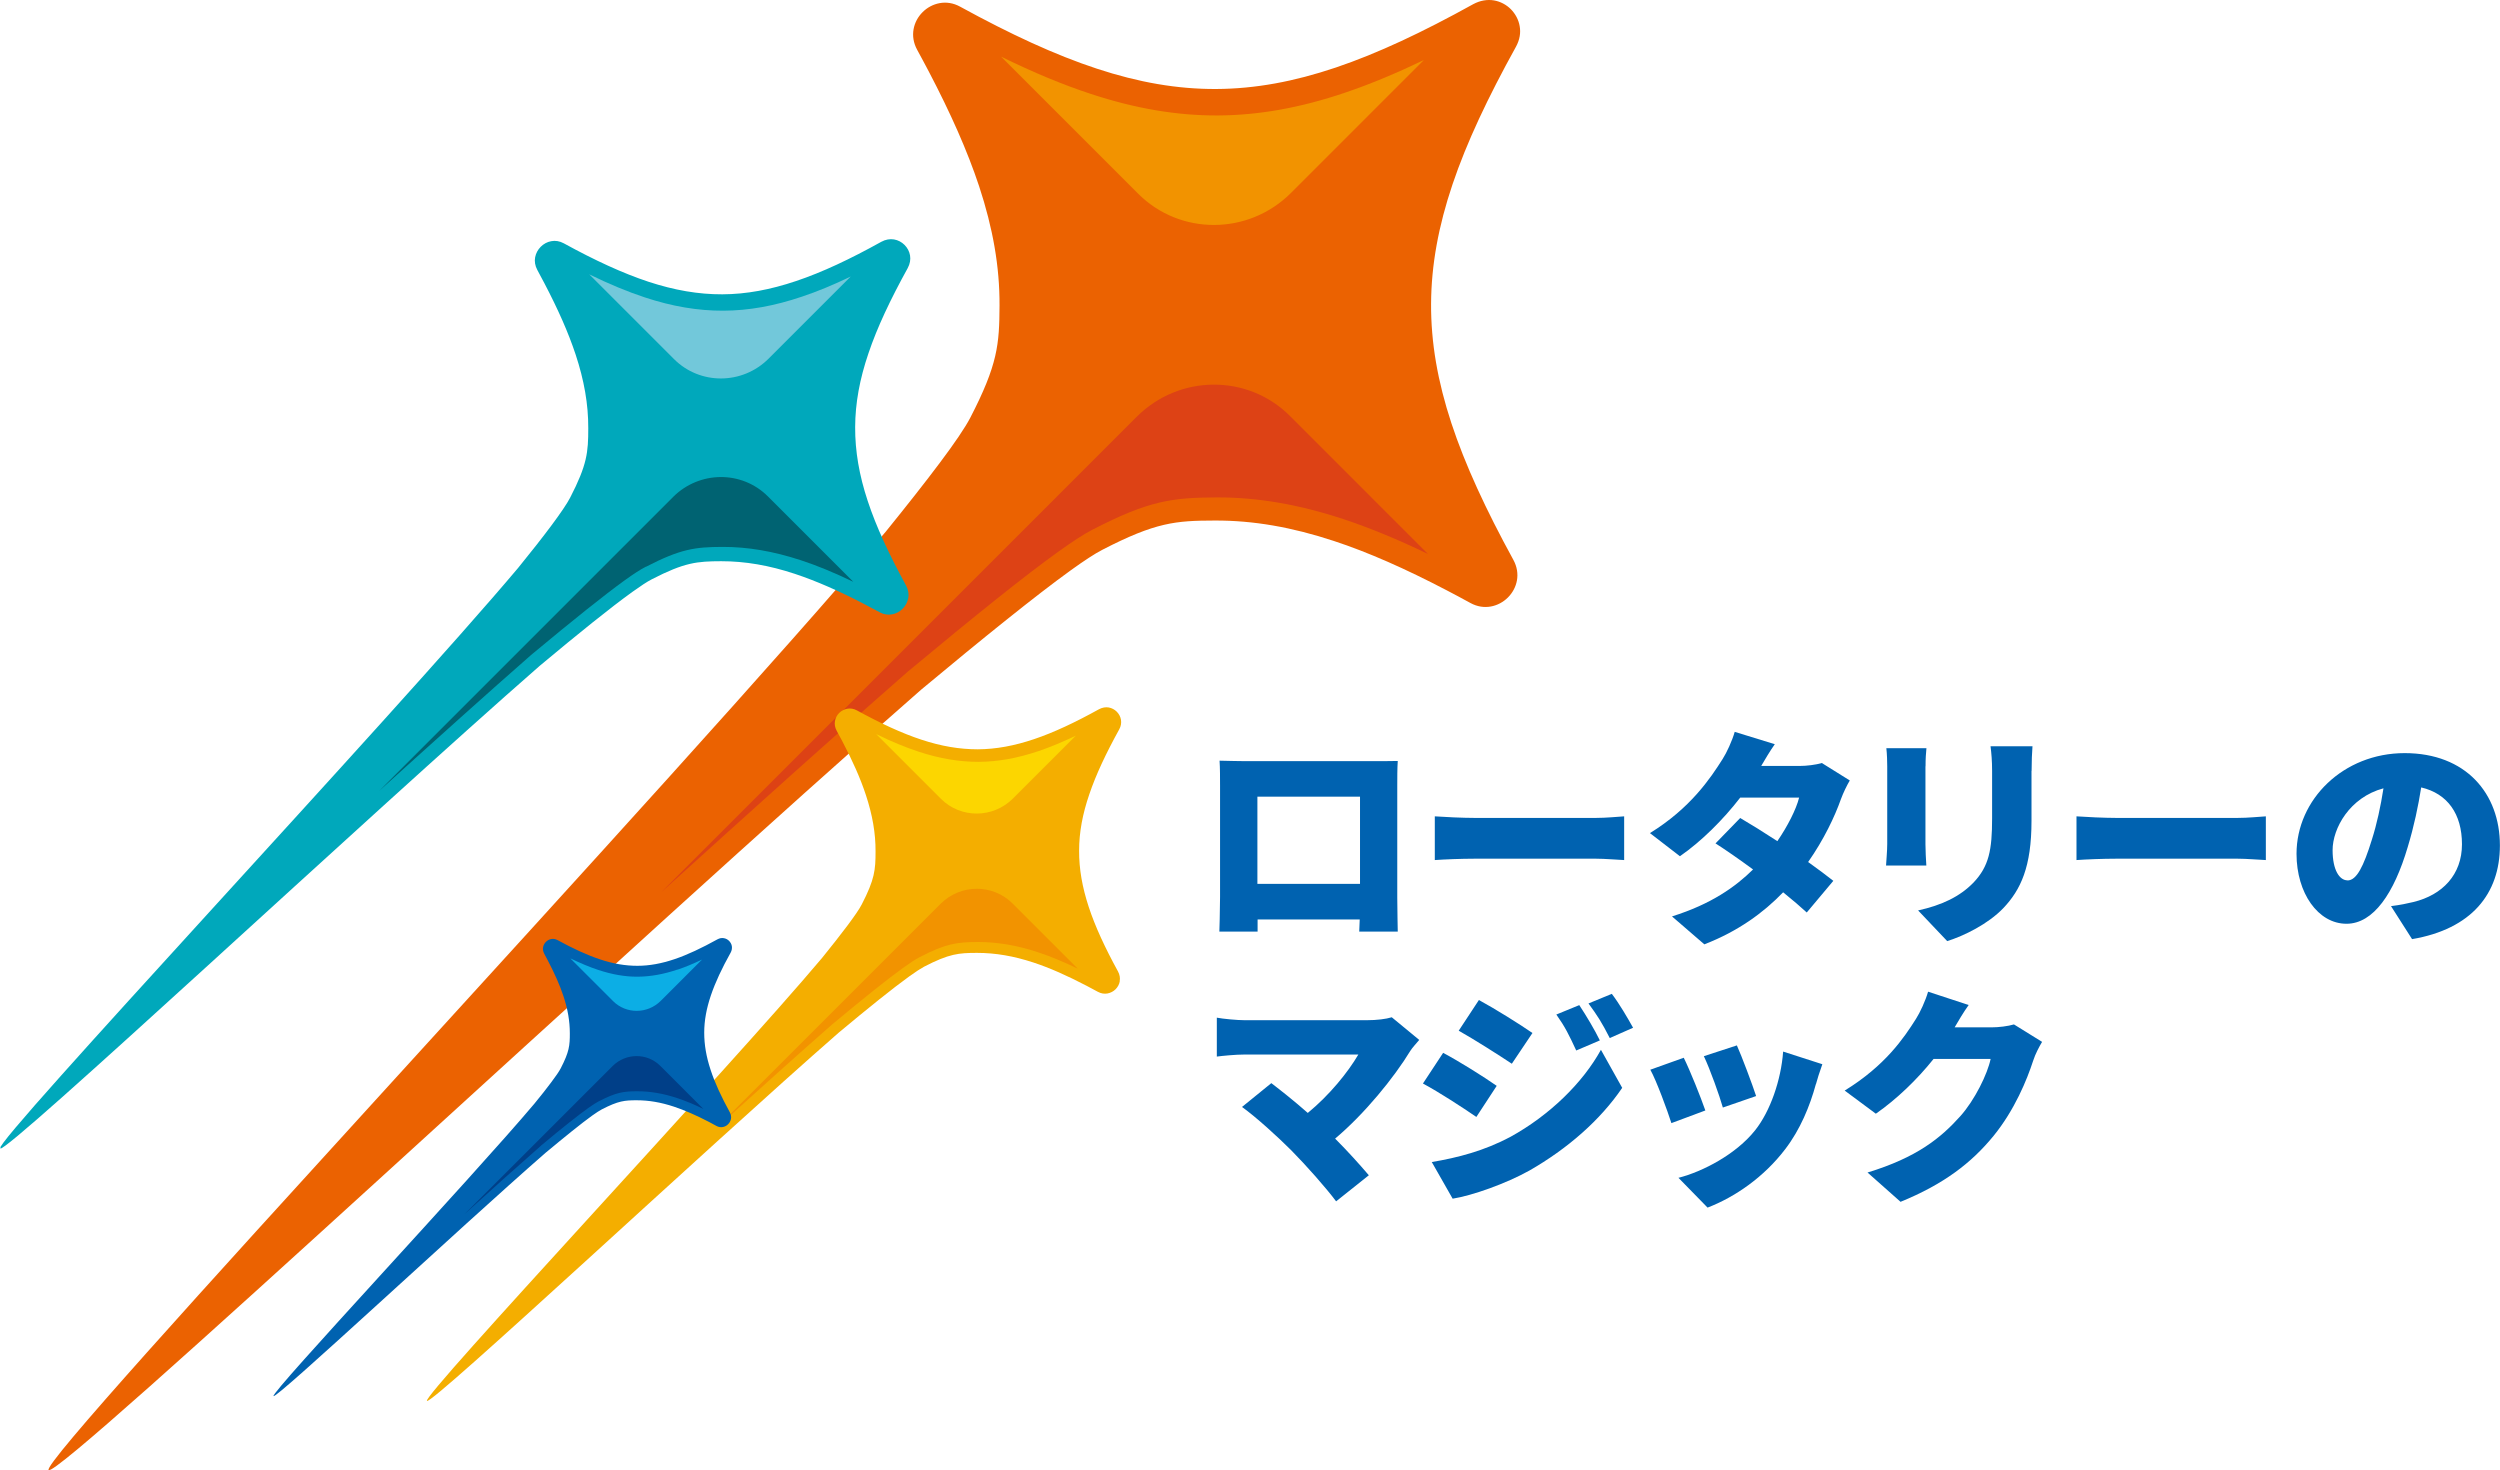 <?xml version="1.0" encoding="UTF-8"?> <svg xmlns="http://www.w3.org/2000/svg" xmlns:xlink="http://www.w3.org/1999/xlink" id="_レイヤー_2" data-name="レイヤー 2" viewBox="0 0 255.07 150"><defs><style> .cls-1 { fill: #003f88; } .cls-1, .cls-2, .cls-3, .cls-4, .cls-5, .cls-6, .cls-7, .cls-8, .cls-9, .cls-10, .cls-11, .cls-12 { stroke-width: 0px; } .cls-2 { fill: #0caee5; } .cls-3 { fill: #eb6201; } .cls-4 { fill: #0062b0; } .cls-5 { fill: #72c8da; } .cls-6 { fill: #006372; } .cls-7 { fill: #f29300; } .cls-8 { fill: none; } .cls-9 { fill: #fcd600; } .cls-13 { clip-path: url(#clippath-1); } .cls-10 { fill: #f4ae00; } .cls-14 { clip-path: url(#clippath); } .cls-11 { fill: #00a8bb; } .cls-12 { fill: #dd4215; } </style><clipPath id="clippath"><rect class="cls-8" x=".05" y="0" width="255.03" height="150"></rect></clipPath><clipPath id="clippath-1"><rect class="cls-8" x=".05" y="0" width="255.03" height="150"></rect></clipPath></defs><g id="_レイヤー_1-2" data-name="レイヤー 1"><g><g class="cls-14"><path class="cls-3" d="M154.77,59.22c.12-.66.02-1.39-.36-2.09-2.82-5.15-4.93-9.71-6.33-13.96-1.4-4.26-2.09-8.21-2.07-12.17.02-3.96.75-7.93,2.19-12.2,1.44-4.27,3.6-8.84,6.47-14.03.39-.71.5-1.43.38-2.1-.11-.66-.44-1.26-.9-1.73-.46-.46-1.07-.79-1.73-.9-.66-.11-1.39,0-2.1.38-5.18,2.87-9.76,5.03-14.03,6.47-4.27,1.44-8.23,2.17-12.2,2.19-3.96.02-7.92-.67-12.17-2.07-4.26-1.4-8.81-3.51-13.96-6.33-.71-.39-1.43-.48-2.09-.36-.66.12-1.27.45-1.74.92-.47.47-.8,1.07-.92,1.74-.12.66-.02,1.39.36,2.09.42.76.81,1.51,1.2,2.24,2.22,4.24,3.93,8.08,5.13,11.7,1.4,4.25,2.1,8.2,2.08,12.16-.02,3.96-.17,6.01-2.99,11.46-.52,1-1.6,2.59-3.11,4.6-1.46,1.95-3.32,4.31-5.48,6.98C69.98,78.46,3.9,148.94,4.96,149.99c.98.97,60.54-54.73,89.03-79.63,6.3-5.25,11.73-9.63,15.28-12.19,1.35-.97,2.43-1.68,3.19-2.07,5.45-2.82,7.5-2.98,11.46-2.99,3.95-.02,7.91.68,12.16,2.08,3.56,1.17,7.33,2.85,11.49,5.02.8.42,1.62.85,2.45,1.31.71.39,1.43.48,2.09.36.66-.12,1.27-.45,1.74-.92.47-.47.8-1.07.92-1.74h0Z"></path></g><path class="cls-7" d="M137.25,9.45c-4.57,1.55-8.82,2.31-12.99,2.33-4.17.02-8.42-.7-12.97-2.2-2.84-.93-5.82-2.17-9.15-3.8l13.98,13.98c4.29,4.29,11.27,4.25,15.6-.08l13.55-13.55c-2.88,1.38-5.51,2.47-8.02,3.32h0Z"></path><path class="cls-12" d="M111.49,54.03c5.72-2.96,8.12-3.26,12.61-3.28,4.17-.02,8.4.71,12.95,2.21,2.66.88,5.51,2.05,8.64,3.56l-14.08-14.08c-4.29-4.29-11.29-4.26-15.63.08l-48.52,48.52c9.3-8.43,18.13-16.37,25.03-22.4l.02-.02.02-.02c7.11-5.92,12.15-9.95,15.43-12.3,1.51-1.08,2.65-1.82,3.5-2.26h0Z"></path><path class="cls-10" d="M114.24,100.11c.06-.31.01-.65-.17-.99-1.33-2.43-2.33-4.58-2.99-6.59-.66-2.01-.99-3.87-.98-5.74,0-1.87.35-3.74,1.04-5.75.68-2.01,1.7-4.17,3.05-6.62.19-.33.23-.68.18-.99-.05-.31-.21-.6-.43-.82-.22-.22-.5-.37-.82-.43-.31-.05-.65,0-.99.18-2.44,1.35-4.6,2.37-6.62,3.05-2.01.68-3.89,1.03-5.75,1.04-1.87,0-3.74-.32-5.74-.98-2.01-.66-4.16-1.66-6.59-2.99-.33-.18-.67-.23-.99-.17-.31.06-.6.21-.82.43-.22.22-.38.51-.43.82-.06.31-.01.65.17.99.2.36.38.71.57,1.06,1.05,2,1.86,3.81,2.42,5.52.66,2.01.99,3.87.98,5.74,0,1.87-.08,2.84-1.41,5.41-.24.47-.76,1.22-1.47,2.17-.69.92-1.57,2.04-2.58,3.29-9.63,11.44-40.82,44.69-40.31,45.19.46.46,28.56-25.82,42.01-37.57,2.97-2.48,5.53-4.54,7.21-5.75.64-.46,1.15-.79,1.5-.98,2.57-1.33,3.54-1.41,5.41-1.41,1.87,0,3.73.32,5.74.98,1.68.55,3.46,1.35,5.42,2.37.38.2.76.4,1.16.62.33.18.67.23.99.17.31-.06.6-.21.82-.43.22-.22.38-.51.43-.82h0Z"></path><path class="cls-9" d="M105.97,76.63c-2.16.73-4.16,1.09-6.13,1.1-1.97,0-3.97-.33-6.12-1.04-1.34-.44-2.75-1.02-4.32-1.79l6.6,6.6c2.02,2.02,5.32,2.01,7.36-.04l6.4-6.4c-1.36.65-2.6,1.16-3.78,1.57h0Z"></path><g class="cls-13"><path class="cls-7" d="M93.82,97.66c2.7-1.4,3.83-1.54,5.95-1.55,1.97,0,3.97.33,6.11,1.04,1.26.41,2.6.97,4.08,1.68l-6.64-6.64c-2.03-2.03-5.33-2.01-7.37.04l-22.89,22.89c4.39-3.98,8.56-7.72,11.81-10.57h.01s.01-.02.01-.02c3.35-2.79,5.73-4.69,7.28-5.8.71-.51,1.25-.86,1.65-1.07h0Z"></path><path class="cls-11" d="M92.67,61.04c.07-.41.01-.86-.22-1.29-1.74-3.19-3.05-6-3.92-8.64-.87-2.63-1.29-5.08-1.28-7.53.01-2.45.46-4.9,1.36-7.54.89-2.64,2.23-5.47,4-8.68.24-.44.31-.89.24-1.3-.07-.41-.27-.78-.56-1.07-.29-.29-.66-.49-1.07-.56s-.86,0-1.3.24c-3.2,1.78-6.03,3.11-8.68,4-2.64.89-5.09,1.35-7.54,1.36-2.45.01-4.9-.42-7.53-1.28-2.63-.87-5.45-2.17-8.64-3.92-.44-.24-.88-.3-1.29-.22-.41.07-.78.28-1.07.57-.29.29-.49.66-.57,1.07s-.01.86.22,1.29c.26.47.5.93.74,1.39,1.37,2.62,2.43,5,3.17,7.24.87,2.63,1.3,5.07,1.29,7.52,0,2.45-.11,3.72-1.85,7.09-.32.62-.99,1.6-1.92,2.85-.9,1.21-2.05,2.67-3.39,4.32C40.23,72.95-.65,116.54,0,117.19c.6.6,37.45-33.86,55.07-49.26,3.89-3.25,7.25-5.96,9.45-7.54.84-.6,1.5-1.04,1.97-1.28,3.37-1.74,4.64-1.84,7.09-1.85,2.45,0,4.89.42,7.52,1.29,2.2.73,4.54,1.76,7.11,3.1.5.26,1,.53,1.52.81.44.24.88.3,1.29.22.41-.07.78-.28,1.07-.57.29-.29.5-.66.57-1.07h0Z"></path></g><path class="cls-5" d="M81.84,30.26c-2.83.96-5.46,1.43-8.04,1.44-2.58.01-5.21-.43-8.02-1.36-1.75-.58-3.6-1.34-5.66-2.35l8.65,8.65c2.65,2.65,6.97,2.63,9.65-.05l8.38-8.38c-1.78.86-3.41,1.53-4.96,2.05h0Z"></path><path class="cls-6" d="M65.9,57.83c3.54-1.83,5.02-2.02,7.8-2.03,2.58-.01,5.2.44,8.01,1.36,1.65.54,3.41,1.27,5.35,2.2l-8.71-8.71c-2.66-2.66-6.98-2.63-9.67.05l-30.01,30.01c5.75-5.21,11.22-10.12,15.49-13.86h.01s.01-.02.01-.02c4.4-3.66,7.52-6.15,9.54-7.61.93-.67,1.64-1.13,2.17-1.4h0Z"></path><path class="cls-4" d="M74.58,114.15c.04-.21,0-.43-.11-.65-.88-1.61-1.54-3.02-1.97-4.35-.44-1.33-.65-2.56-.65-3.79,0-1.23.23-2.47.68-3.8.45-1.33,1.12-2.76,2.02-4.37.12-.22.15-.45.12-.65-.03-.21-.14-.39-.28-.54-.14-.14-.33-.25-.54-.28-.21-.04-.43,0-.65.12-1.61.89-3.04,1.57-4.37,2.02-1.33.45-2.57.68-3.8.68-1.23,0-2.47-.21-3.79-.65-1.33-.44-2.74-1.09-4.35-1.97-.22-.12-.45-.15-.65-.11-.21.04-.4.14-.54.29-.15.15-.25.33-.29.54-.04.21,0,.43.11.65.13.24.25.47.37.7.69,1.32,1.23,2.52,1.6,3.65.44,1.32.65,2.56.65,3.79,0,1.23-.05,1.87-.93,3.57-.16.31-.5.81-.97,1.43-.45.61-1.03,1.34-1.71,2.17-6.36,7.55-26.95,29.51-26.62,29.84.3.3,18.86-17.05,27.74-24.81,1.96-1.63,3.65-3,4.76-3.8.42-.3.76-.52.99-.64,1.7-.88,2.34-.93,3.57-.93,1.23,0,2.46.21,3.79.65,1.11.37,2.29.89,3.58,1.56.25.13.5.27.76.41.22.12.45.15.65.11.21-.04.4-.14.54-.29.15-.15.25-.33.29-.54h0Z"></path><path class="cls-2" d="M69.13,98.92c-1.42.48-2.75.72-4.05.73s-2.62-.22-4.04-.69c-.88-.29-1.81-.68-2.85-1.18l4.36,4.36c1.34,1.34,3.51,1.32,4.86-.02l4.22-4.22c-.9.43-1.72.77-2.5,1.03h0Z"></path><path class="cls-1" d="M61.1,112.36c1.78-.92,2.53-1.02,3.93-1.02,1.3,0,2.62.22,4.04.69.83.27,1.72.64,2.69,1.11l-4.39-4.39c-1.34-1.34-3.52-1.33-4.87.02l-15.12,15.12c2.9-2.63,5.65-5.1,7.8-6.98h0s0-.01,0-.01c2.21-1.85,3.79-3.1,4.81-3.83.47-.34.83-.57,1.09-.7h0Z"></path><path class="cls-4" d="M128.29,90.18h10.47v-8.9h-10.47v8.9h0ZM127.12,77.66h13.04c.63,0,1.52,0,2.45-.02-.05.77-.05,1.73-.05,2.52v11.41c0,1.01.05,3.48.05,3.48h-3.93s.02-.54.05-1.24h-10.42v1.24h-3.9s.07-2.24.07-3.53v-11.36c0-.75,0-1.82-.05-2.55.96.02,2.01.05,2.69.05h0Z"></path><path class="cls-4" d="M150.43,83.45h12.41c1.05,0,2.2-.12,2.87-.16v4.46c-.61-.02-1.92-.14-2.87-.14h-12.41c-1.33,0-3.08.07-4.04.14v-4.46c.93.07,2.9.16,4.04.16h0Z"></path><path class="cls-4" d="M179.69,78.15h3.88c.77,0,1.71-.12,2.31-.3l2.85,1.78c-.3.51-.65,1.22-.91,1.92-.61,1.73-1.73,4.11-3.34,6.4,1,.72,1.92,1.4,2.57,1.92l-2.71,3.23c-.61-.56-1.45-1.29-2.41-2.06-2.01,2.08-4.58,3.97-8.04,5.31l-3.3-2.85c4.02-1.26,6.47-3.02,8.27-4.79-1.4-1.03-2.78-1.99-3.83-2.66l2.52-2.59c1.07.63,2.43,1.47,3.79,2.36,1.03-1.5,1.92-3.23,2.22-4.44h-6.01c-1.71,2.22-3.95,4.46-6.15,5.98l-3.06-2.36c4.14-2.55,6.17-5.59,7.41-7.55.42-.65.98-1.87,1.24-2.78l4.09,1.26c-.51.72-1.05,1.64-1.4,2.24h0Z"></path><path class="cls-4" d="M207.27,78.66v5.09c0,4.7-1.1,7.03-2.87,8.9-1.57,1.64-4.02,2.83-5.73,3.37l-2.97-3.13c2.43-.54,4.25-1.4,5.66-2.85,1.57-1.66,1.89-3.32,1.89-6.54v-4.84c0-1.03-.07-1.82-.16-2.52h4.28c-.05.7-.09,1.5-.09,2.52h0ZM196.45,78.19v7.95c0,.58.05,1.57.09,2.17h-4.11c.02-.47.12-1.47.12-2.2v-7.92c0-.44-.02-1.26-.09-1.85h4.09c-.05.58-.09,1-.09,1.85h0Z"></path><path class="cls-4" d="M215.9,83.45h12.41c1.05,0,2.2-.12,2.87-.16v4.46c-.61-.02-1.92-.14-2.87-.14h-12.41c-1.33,0-3.08.07-4.04.14v-4.46c.93.07,2.9.16,4.04.16h0Z"></path><path class="cls-4" d="M239.51,89.83c.93,0,1.64-1.43,2.48-4.14.51-1.59.91-3.44,1.19-5.26-3.46.93-5.19,4.09-5.19,6.31,0,2.03.7,3.08,1.52,3.08h0ZM246.1,95.82l-2.15-3.37c.98-.12,1.61-.26,2.29-.42,2.97-.72,4.95-2.8,4.95-5.89s-1.47-5.17-4.16-5.8c-.3,1.89-.72,3.93-1.38,6.1-1.38,4.67-3.48,7.81-6.24,7.81-2.9,0-5.1-3.13-5.1-7.13,0-5.56,4.79-10.28,11.03-10.28s9.72,4.11,9.72,9.42c0,4.93-2.9,8.53-8.97,9.56h0Z"></path><path class="cls-4" d="M143.89,107.22c-1.66,2.73-4.67,6.43-7.67,8.95,1.26,1.26,2.52,2.66,3.44,3.74l-3.34,2.66c-1.03-1.38-3.04-3.65-4.58-5.21-1.36-1.36-3.55-3.36-5.02-4.42l2.99-2.43c.98.75,2.34,1.82,3.72,3.04,2.22-1.82,4.11-4.16,5.16-5.96h-11.57c-.96,0-2.36.14-2.87.21v-3.97c.61.12,2.08.26,2.87.26h12.41c1.05,0,1.99-.12,2.57-.3l2.8,2.31c-.37.44-.7.79-.91,1.12h0Z"></path><path class="cls-4" d="M166.62,104.86l-2.38,1.05c-.82-1.61-1.26-2.29-2.17-3.53l2.38-.98c.77,1.01,1.61,2.45,2.17,3.46h0ZM163.23,106.15l-2.41,1.03c-.75-1.61-1.12-2.38-2.03-3.67l2.34-.96c.7,1.05,1.59,2.55,2.1,3.6h0ZM156.35,105.4l-2.1,3.13c-1.4-.93-3.79-2.45-5.42-3.37l2.06-3.13c1.64.89,4.14,2.45,5.47,3.37h0ZM154.11,115.99c4.02-2.22,7.38-5.52,9.23-8.88l2.17,3.88c-2.24,3.3-5.59,6.22-9.47,8.44-2.38,1.33-5.82,2.55-7.83,2.87l-2.13-3.74c2.64-.44,5.38-1.15,8.02-2.57h0ZM152.71,110.78l-2.08,3.18c-1.43-.98-3.79-2.52-5.45-3.41l2.06-3.13c1.68.89,4.16,2.45,5.47,3.37h0Z"></path><path class="cls-4" d="M179.17,111.83l-3.39,1.17c-.33-1.17-1.31-3.93-1.94-5.24l3.37-1.1c.47,1.03,1.61,4.07,1.96,5.16h0ZM185.27,110.61c-.61,2.24-1.59,4.63-3.13,6.64-2.17,2.85-5.12,4.88-7.92,5.96l-2.97-3.04c2.48-.63,5.89-2.41,7.83-4.86,1.54-1.94,2.64-5.12,2.85-8.02l4,1.29c-.33.91-.49,1.47-.65,2.03h0ZM173.99,113.3l-3.46,1.29c-.4-1.26-1.52-4.32-2.15-5.45l3.41-1.22c.65,1.31,1.73,4.02,2.2,5.37h0Z"></path><path class="cls-4" d="M199.41,104.82h3.76c.77,0,1.71-.12,2.31-.3l2.87,1.78c-.3.51-.68,1.21-.91,1.92-.63,1.94-1.89,5.03-4.04,7.67-2.27,2.78-5.09,4.93-9.49,6.73l-3.37-2.99c5.05-1.54,7.48-3.53,9.47-5.75,1.47-1.64,2.78-4.32,3.09-5.84h-5.82c-1.66,2.08-3.74,4.09-5.89,5.59l-3.18-2.36c4.14-2.55,6.03-5.35,7.27-7.31.42-.65.98-1.87,1.24-2.78l4.14,1.36c-.54.75-1.1,1.71-1.45,2.31h0Z"></path></g></g></svg> 